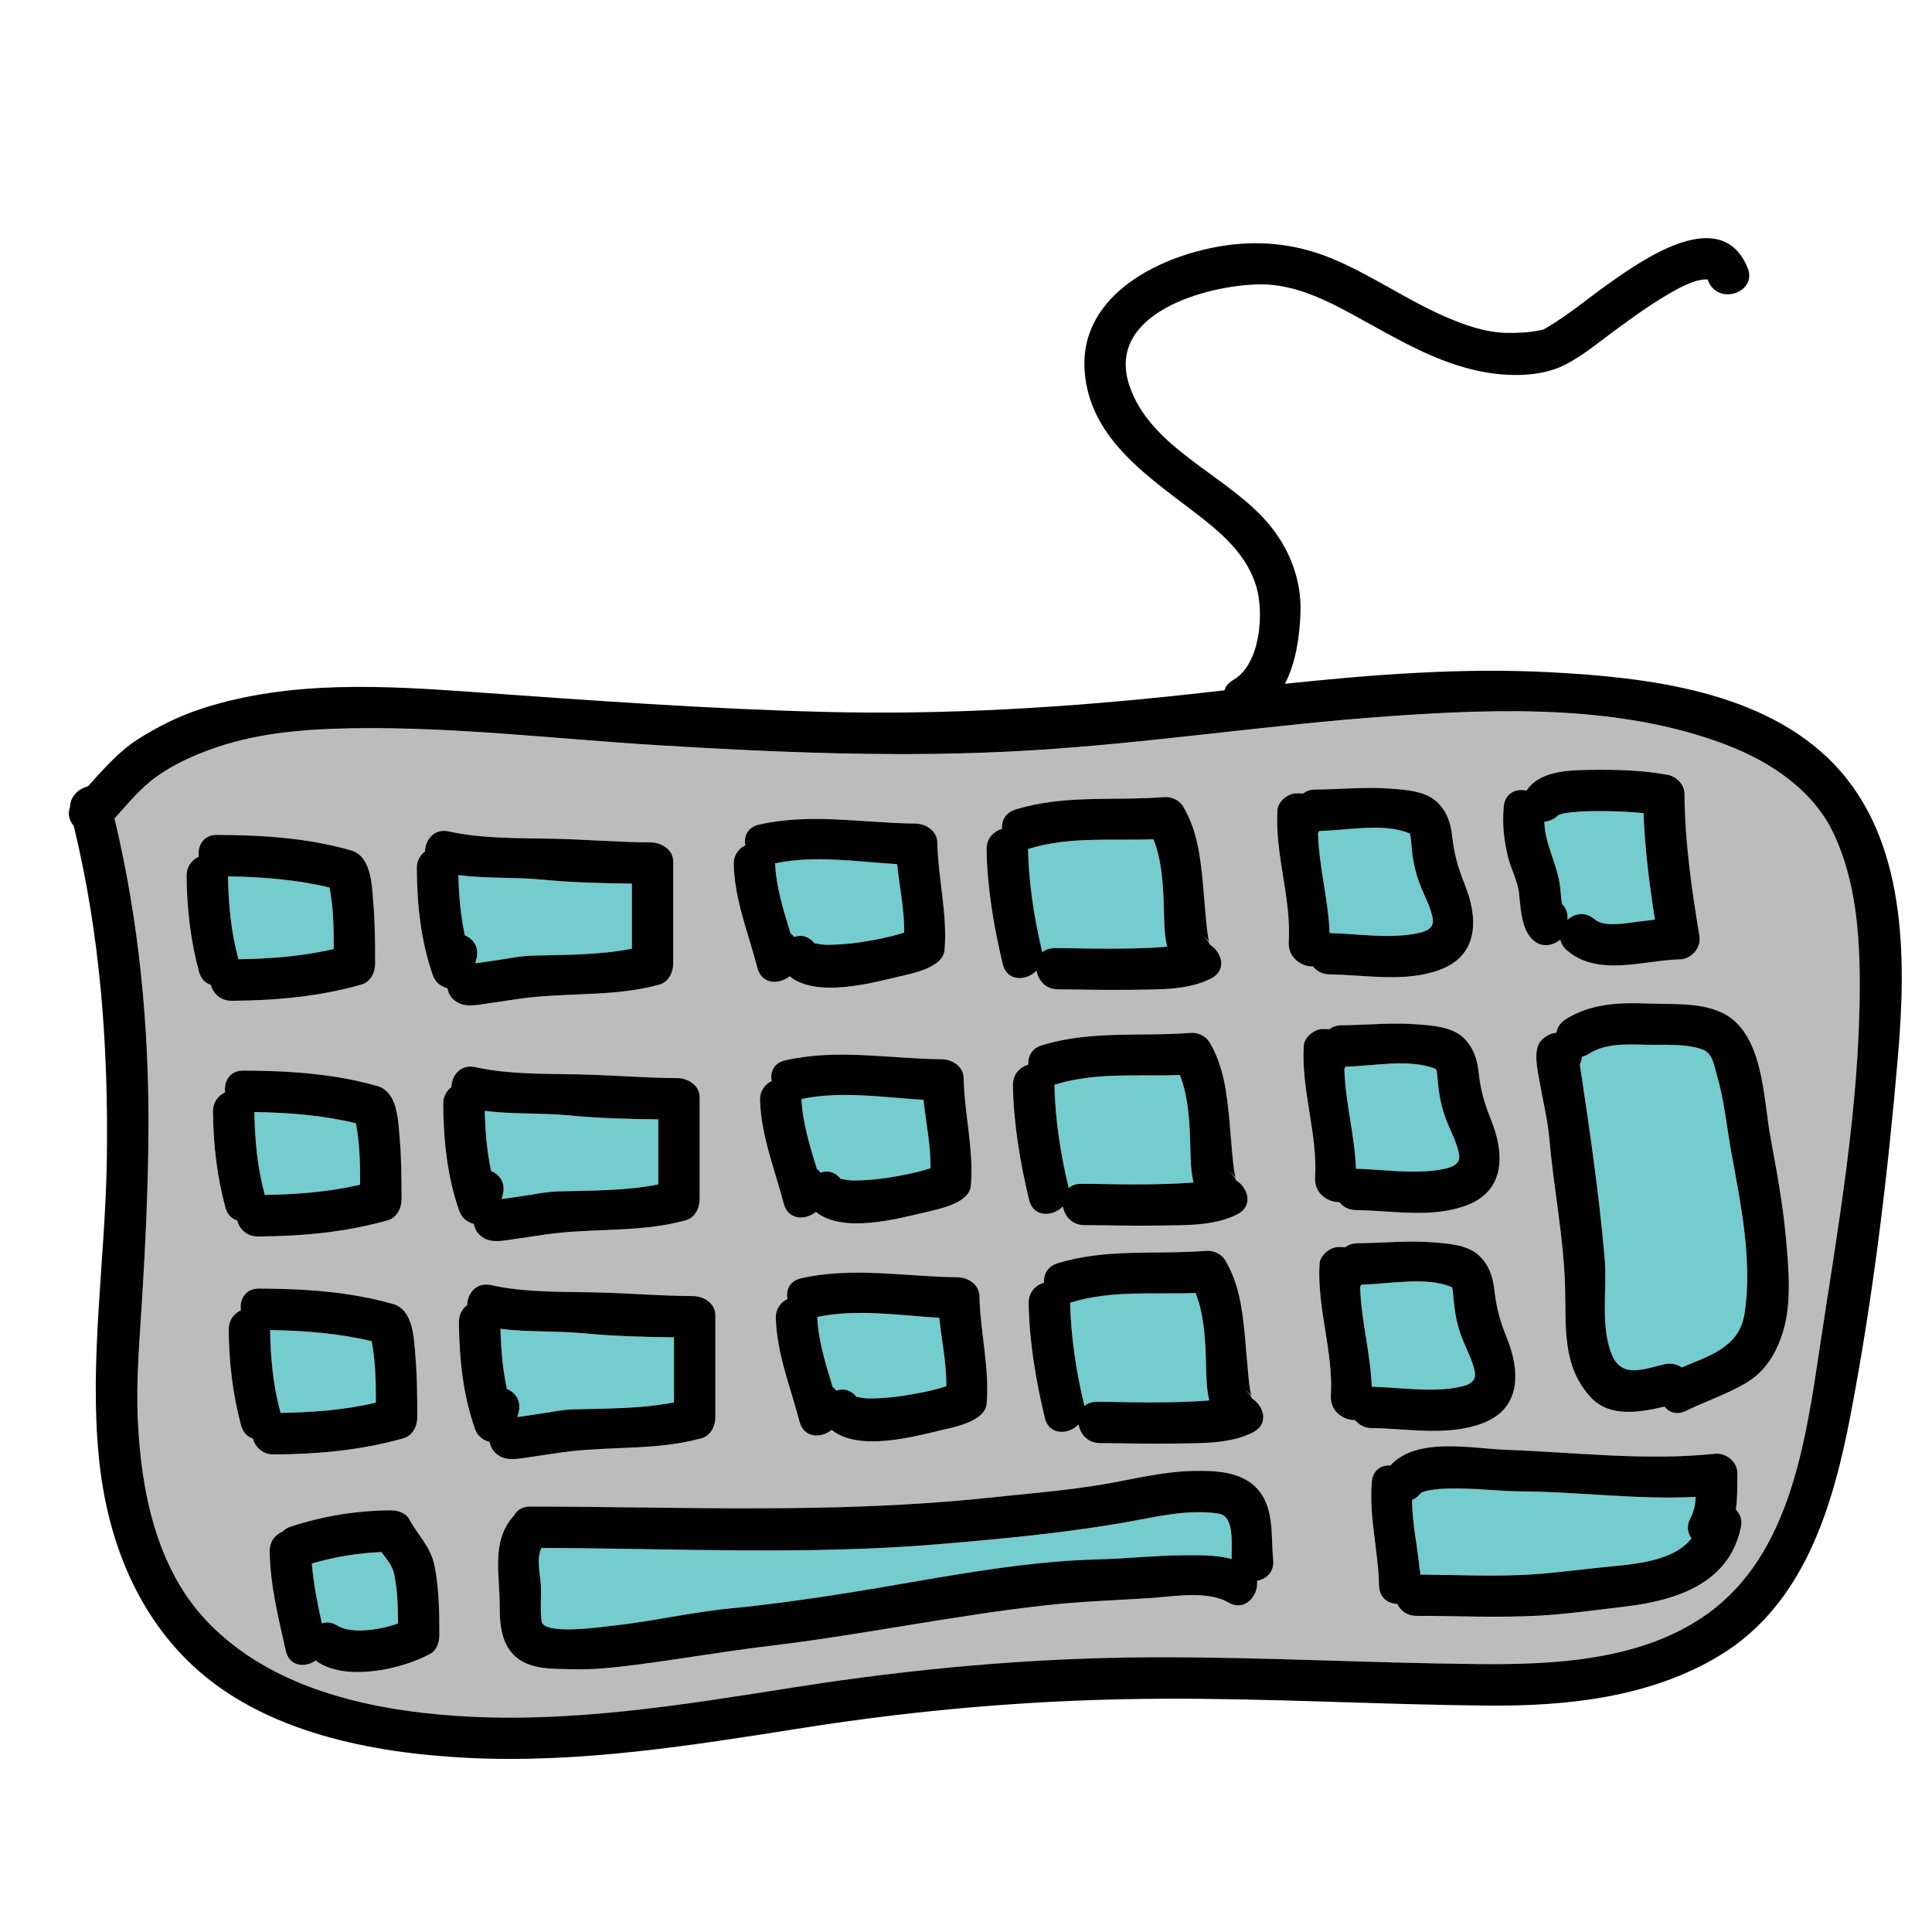 <?xml version="1.0" encoding="UTF-8"?><svg id="Layer_1" xmlns="http://www.w3.org/2000/svg" viewBox="0 0 512 512"><path d="M98.5,355.44c-8.79-2.11-17.86-2.84-26.9-2.96,.11,7.29,.78,14.61,2.69,21.67,.03,.1,.04,.2,.07,.3,8.47-.14,17.02-.79,25.27-2.72,0-5.44-.09-10.97-1.12-16.28Z" fill="#74cccf"/><path d="M94.32,297.67c-8.79-2.11-17.86-2.83-26.9-2.96,.11,7.29,.78,14.61,2.69,21.67,.03,.1,.04,.2,.07,.3,8.47-.14,17.02-.79,25.27-2.72,0-5.44-.09-10.97-1.12-16.28Z" fill="#74cccf"/><path d="M87.33,235.21c-8.79-2.11-17.86-2.84-26.9-2.96,.11,7.29,.78,14.61,2.69,21.67,.03,.1,.04,.2,.07,.3,8.47-.14,17.02-.79,25.27-2.72,0-5.44-.09-10.97-1.12-16.28Z" fill="#74cccf"/><path d="M155.04,353.36c-7.45-.72-15-.26-22.42-1.21,.13,5.37,.58,10.72,1.7,15.95,2.16,.88,3.77,2.95,3.17,5.91-.11,.52-.25,1.01-.4,1.5,.4-.05,.8-.1,1.2-.15,1.71-.24,3.42-.5,5.14-.76,2.85-.43,5.77-1.03,8.65-1.11,8.63-.24,17.93-.12,26.52-1.85v-17.24c-7.85-.08-15.85-.29-23.56-1.04Z" fill="#74cccf"/><path d="M104.44,417.16c-.43-2.14-1.98-4-3.39-5.85-6.3,.28-12.34,1.25-18.43,3.05,.43,5.37,1.49,10.6,2.66,15.86,1.19-.43,2.6-.34,4.08,.59,3.62,2.26,11.23,1.19,16.07-.58-.01-4.38-.14-8.8-1-13.07Z" fill="#74cccf"/><path d="M143.88,233.13c-7.45-.72-15-.26-22.42-1.21,.13,5.37,.58,10.72,1.7,15.95,2.16,.88,3.77,2.95,3.17,5.91-.11,.52-.25,1.01-.4,1.5,.4-.05,.8-.1,1.2-.15,1.71-.24,3.42-.5,5.14-.76,2.85-.43,5.77-1.03,8.65-1.11,8.63-.24,17.93-.12,26.52-1.85v-17.24c-7.85-.08-15.85-.29-23.56-1.04Z" fill="#74cccf"/><path d="M150.87,295.59c-7.45-.72-15-.26-22.42-1.21,.13,5.37,.58,10.72,1.7,15.95,2.16,.88,3.77,2.95,3.17,5.91-.11,.52-.25,1.01-.4,1.5,.4-.05,.8-.1,1.2-.15,1.71-.24,3.42-.5,5.14-.76,2.85-.43,5.77-1.03,8.65-1.11,8.63-.24,17.93-.12,26.52-1.85v-17.24c-7.85-.08-15.85-.29-23.56-1.04Z" fill="#74cccf"/><path d="M315.45,304.35c-.12-5.89-.4-13.62-2.79-19.46-11.01,.42-22.27-.8-32.92,2.5-.11,.03-.21,.05-.31,.08,.19,8.93,1.6,18.26,3.68,26.91,.04,.15,.06,.3,.09,.46,.79-.69,1.88-1.13,3.3-1.12,5.83,.03,11.65,.22,17.48,.14,4.02-.05,8.06-.12,12.06-.48,.08,0,.16-.02,.25-.02-.71-3.03-.79-6.38-.84-9Z" fill="#74cccf"/><path d="M319.62,362.12c-.12-5.89-.4-13.62-2.79-19.46-11.01,.42-22.27-.8-32.92,2.5-.11,.03-.21,.05-.31,.08,.19,8.93,1.6,18.26,3.68,26.91,.04,.15,.06,.3,.09,.46,.79-.69,1.88-1.13,3.3-1.12,5.83,.03,11.65,.22,17.48,.14,4.02-.05,8.06-.12,12.06-.48,.08,0,.16-.02,.25-.02-.71-3.03-.79-6.38-.84-9Z" fill="#74cccf"/><path d="M237.77,229c-10.75-.66-21.8-2.43-32.33-.22,.27,6.37,2.23,12.46,4.08,18.55,.37,.26,.7,.59,.98,.97,1.6-.62,3.45-.38,5.06,1.3,.25,.26,.2,.33,.16,.35,.06,0,.21,0,.62,.08,1.01,.19,1.99,.35,3.02,.34,2.96-.01,5.93-.25,8.86-.71,3.36-.52,8.15-1.41,11.43-2.55,.07-6.05-1.23-12.07-1.87-18.11Z" fill="#74cccf"/><path d="M322.88,401.13c-7.34-1.13-14.92,.52-22.13,1.85-17.01,3.15-34.43,4.77-51.67,6.23-35.2,2.98-70.33,1.13-105.58,1.02-1.41,2.75-.36,6.94-.19,9.78,.19,3.2-.21,6.47,.21,9.65,.51,3.78,15.91,1.49,18.79,1.19,10.45-1.11,20.74-3.58,31.18-4.59,10.73-1.04,21.4-2.56,32.04-4.26,21.69-3.47,43.76-8.21,65.79-8.75,7.13-.17,14.24-.98,21.38-1.06,4.3-.05,9.29-.23,13.67,.98-.12-4.04,.86-11.36-3.5-12.03Z" fill="#74cccf"/><path d="M435.55,215.52c-3.16-.34-6.36-.48-9.51-.53-3.12-.05-6.27-.06-9.37,.3-.88,.1-1.84,.16-2.69,.41-.6,.18-.9,.3-1.01,.34-1.01,1.04-2.34,1.61-3.7,1.77,.16,6.12,3.54,11.39,4.21,17.44,.15,1.35,.24,2.87,.46,4.35,.92,.81,1.52,2.03,1.47,3.72,0,.15-.01,.3-.01,.45,1.86-1.69,4.7-2.26,7.16-.15,2.42,2.08,7.28,1.16,10.16,.85,1.95-.21,3.9-.49,5.85-.72-1.47-9.36-2.67-18.74-3.02-28.21Z" fill="#74cccf"/><path d="M308.46,241.88c-.12-5.89-.4-13.62-2.79-19.46-11.01,.42-22.27-.8-32.92,2.5-.11,.03-.21,.05-.31,.08,.19,8.93,1.6,18.26,3.68,26.91,.04,.15,.06,.3,.09,.46,.79-.69,1.89-1.13,3.3-1.12,5.83,.03,11.65,.22,17.48,.14,4.02-.05,8.06-.12,12.06-.48,.08,0,.16-.02,.25-.02-.72-3.03-.79-6.38-.84-9Z" fill="#74cccf"/><path d="M244.76,291.46c-10.75-.66-21.8-2.43-32.33-.22,.27,6.37,2.23,12.46,4.08,18.55,.37,.26,.7,.59,.98,.97,1.6-.62,3.45-.38,5.06,1.3,.25,.26,.2,.33,.16,.35,.06,0,.21,0,.62,.08,1.01,.19,1.99,.35,3.02,.34,2.96-.01,5.93-.25,8.86-.71,3.36-.52,8.15-1.41,11.43-2.55,.07-6.05-1.24-12.07-1.87-18.11Z" fill="#74cccf"/><path d="M248.94,349.24c-10.75-.66-21.8-2.43-32.33-.22,.27,6.37,2.23,12.46,4.08,18.55,.37,.26,.7,.59,.98,.97,1.6-.62,3.45-.38,5.06,1.3,.25,.26,.2,.33,.16,.35,.06,0,.21,0,.62,.08,1.01,.19,1.99,.35,3.02,.34,2.96-.01,5.93-.25,8.86-.71,3.36-.52,8.15-1.41,11.43-2.55,.07-6.05-1.24-12.07-1.87-18.11Z" fill="#74cccf"/><path d="M458.82,305.48c-1.22-6.67-1.86-13.78-3.78-20.29-.71-2.39-1.1-6.04-3.75-7.03-4.54-1.69-10.38-1.19-15.15-1.3-5.04-.12-10.73-.41-15.14,2.42-.59,.38-1.18,.63-1.76,.77-.07,.72-.27,1.42-.58,2.07,2.58,17,5.07,34.08,6.58,51.28,.71,8.12-1.21,17.84,1.87,25.5,2.62,6.49,8.48,3.88,13.99,2.63,1.78-.4,3.34,0,4.57,.84,7.24-3.08,15.25-5.31,16.62-14.2,2.16-13.99-.97-28.96-3.48-42.7Z" fill="#74cccf"/><path d="M376.45,395.77s.01,0,.01-.01c.09-.11,.22-.29,.4-.57-.13,.21-.27,.4-.41,.59Z" fill="#74cccf"/><path d="M448,402.28c.91-1.67,1.26-3.62,1.39-5.6-15.47,.81-30.9-1.37-46.39-1.46-5-.03-9.97-.62-14.97-.73-2.6-.05-5.24-.1-7.82,.23-1.09,.14-2.16,.26-3.19,.69-.28,.11-.45,.24-.56,.33-.03,.04-.05,.05-.07,.07-.62,.78-1.37,1.32-2.18,1.66-.02,6.1,1.42,12.15,1.98,18.24,.13,.46,.21,.98,.21,1.54,8.91,.08,17.83,.48,26.73,.11,7.39-.3,14.7-1.34,22.05-2.09,7.47-.76,18.2-1.34,23.08-7.62-1.06-1.41-1.39-3.32-.26-5.38Z" fill="#74cccf"/><path d="M485.98,221.01c-5.43-11.56-16.79-19.1-28.4-23.55-27.92-10.71-60.17-9.68-89.52-7.61-31.93,2.26-63.61,7.19-95.57,9.09-32.71,1.94-65.46,.58-98.13-1.41-26.87-1.64-54.08-4.93-81.03-4.49-12.01,.2-24.33,1.12-35.78,5-5.7,1.93-11.21,4.36-16.14,7.87-4.2,3-7.53,7.17-11.05,11.03,6.48,27.09,9.16,54.79,9,82.66-.09,14.82-.77,29.63-1.67,44.43-.66,10.78-1.64,21.49-1.15,32.31,.85,18.74,4.86,39.17,18.25,53.27,16.85,17.75,42.55,23.54,66.16,25.15,29.97,2.04,59.96-2.91,89.47-7.56,31.55-4.97,62.95-7.84,94.92-7.97,28.88-.12,57.7,1.53,86.55,1.8,20.43,.19,43.52-.99,60.72-13.4,21.86-15.78,25.9-45.67,29.66-70.48,4.75-31.35,10.5-63.37,10.6-95.16,.04-13.83-.92-28.25-6.88-40.96Zm-87.45-7.32c.35-3.59,3.31-4.79,6.05-4.19,3.25-5.04,10.53-5.38,16.27-5.48,6.97-.12,14.25,.04,21.13,1.31,2.28,.42,4.42,2.57,4.44,4.97,.1,12.79,1.91,25.41,4,38,.47,2.85-2.25,5.85-5.06,5.91-9.67,.22-21.79,4.74-30.05-2.35-1.01-.86-1.57-1.86-1.79-2.87-1.64,1.46-4.22,1.97-6.16,.87-4.13-2.34-4.31-8.9-4.77-13.12-.37-3.34-2.18-6.52-2.96-9.82-1.07-4.48-1.53-8.64-1.08-13.24Zm-67.16,155.08c.4,2.24,.98,1.01-1.83-.73,1.11,.69,1.85,1.59,2.27,2.58,3.18,1.99,4.52,6.72,.35,8.91-6.14,3.23-14.13,2.92-20.88,3.03-6.59,.11-13.18-.07-19.77-.11-3.29-.02-5.24-2.41-5.66-4.96-2.66,2.77-7.83,2.98-8.96-1.71-2.36-9.8-4.15-20.29-4.29-30.39-.04-2.95,1.85-4.82,4.07-5.48-.14-2.15,.9-4.3,3.6-5.13,12.9-4,26.16-2.25,39.4-3.29,1.88-.15,3.98,.76,4.98,2.41,3.81,6.3,4.65,13.55,5.32,20.75,.3,3.2,.5,6.4,.83,9.59,.15,1.51,.31,3.03,.57,4.53Zm-4.75-62.3c.15,1.51,.31,3.03,.57,4.53,.4,2.24,.98,1.01-1.83-.73,1.11,.69,1.85,1.59,2.27,2.58,3.18,1.99,4.52,6.72,.35,8.91-6.14,3.23-14.13,2.92-20.88,3.03-6.59,.11-13.18-.07-19.77-.11-3.29-.02-5.24-2.41-5.66-4.96-2.66,2.77-7.83,2.98-8.96-1.71-2.36-9.8-4.15-20.29-4.29-30.39-.04-2.95,1.85-4.82,4.07-5.48-.14-2.15,.9-4.3,3.6-5.13,12.9-4,26.16-2.25,39.4-3.29,1.88-.15,3.98,.76,4.98,2.41,3.81,6.3,4.65,13.55,5.32,20.75,.3,3.2,.5,6.4,.83,9.59Zm-61.11-86.79c-.14-2.15,.9-4.3,3.6-5.13,12.9-4,26.16-2.25,39.39-3.29,1.88-.15,3.98,.76,4.98,2.41,3.81,6.3,4.65,13.55,5.32,20.75,.3,3.2,.5,6.4,.83,9.59,.15,1.51,.3,3.03,.57,4.53,.14,.78,.3,1.13,.33,1.2-.07-.13-.58-.94-2.16-1.92,1.11,.69,1.85,1.59,2.27,2.58,3.18,1.99,4.52,6.72,.36,8.91-6.14,3.23-14.13,2.92-20.89,3.03-6.59,.11-13.18-.07-19.77-.11-3.29-.02-5.24-2.41-5.66-4.96-2.66,2.77-7.83,2.98-8.96-1.71-2.36-9.8-4.15-20.29-4.29-30.39-.04-2.95,1.85-4.82,4.07-5.48Zm-5.93,123.87c.2,9.6,2.71,18.83,1.91,28.47-.39,4.66-8.52,6.2-12.05,7.03-7.61,1.8-21.92,5.66-29.02-.08-2.78,2.28-7.38,2.2-8.52-2.18-2.35-9.03-6.03-17.96-6.29-27.39-.07-2.54,1.3-4.27,3.09-5.13-.46-2.35,.51-4.79,3.58-5.48,13.76-3.13,27.5-.43,41.4-.29,2.86,.03,5.84,1.88,5.91,5.06Zm-4.18-57.77c.2,9.6,2.71,18.83,1.91,28.47-.39,4.66-8.52,6.2-12.05,7.03-7.61,1.8-21.92,5.66-29.02-.08-2.78,2.28-7.38,2.2-8.52-2.18-2.35-9.03-6.03-17.96-6.29-27.39-.07-2.54,1.3-4.27,3.09-5.13-.46-2.35,.51-4.79,3.58-5.48,13.76-3.13,27.5-.43,41.4-.29,2.86,.03,5.84,1.88,5.91,5.06Zm-57.87-61.75c-.46-2.35,.51-4.79,3.58-5.48,13.76-3.13,27.5-.43,41.39-.29,2.86,.03,5.84,1.88,5.91,5.06,.2,9.6,2.71,18.83,1.91,28.47-.38,4.66-8.52,6.2-12.05,7.03-7.61,1.8-21.92,5.66-29.02-.08-2.78,2.28-7.38,2.2-8.52-2.18-2.35-9.03-6.03-17.96-6.29-27.39-.07-2.54,1.3-4.27,3.09-5.13Zm-84.91,1.61c.07-3.11,2.44-6.18,6.35-5.3,8.7,1.95,18.32,1.76,27.22,1.92,8.78,.16,17.53,.94,26.31,.99,2.81,.02,5.91,1.89,5.91,5.06v27c0,2.36-1.18,4.93-3.67,5.62-11.34,3.14-22.9,2.14-34.46,3.43-3.81,.42-7.58,1.09-11.37,1.62-2.38,.33-5.22,.98-7.47-.21-1.66-.87-2.58-2.27-2.86-3.85-1.69-.43-3.2-1.56-3.84-3.37-3.23-9.11-4.23-18.78-4.29-28.39-.01-2.04,.89-3.56,2.18-4.52Zm-56.78,35.36c-1.4-.43-2.59-1.52-3.11-3.44-2.25-8.29-3.22-16.81-3.29-25.39-.02-2.55,1.4-4.29,3.22-5.14-.36-2.84,1.17-5.78,4.84-5.77,11.89,.05,24,.8,35.47,4.09,5.44,1.56,5.56,9.14,5.95,13.85,.44,5.37,.49,10.74,.49,16.12,0,2.38-1.19,4.9-3.67,5.62-11.16,3.2-22.82,4.24-34.39,4.29-3,.01-4.88-1.96-5.51-4.23Zm.59,33.63c-.02-2.55,1.4-4.29,3.22-5.14-.36-2.84,1.17-5.78,4.84-5.77,11.89,.05,24,.8,35.47,4.09,5.44,1.56,5.56,9.14,5.95,13.85,.44,5.37,.49,10.74,.49,16.12,0,2.38-1.19,4.9-3.67,5.62-11.16,3.2-22.82,4.24-34.4,4.29-3,.01-4.87-1.96-5.51-4.23-1.4-.43-2.59-1.52-3.11-3.44-2.25-8.29-3.22-16.81-3.29-25.39Zm10.58,86.61c-1.4-.43-2.59-1.52-3.11-3.44-2.25-8.29-3.22-16.81-3.29-25.39-.02-2.55,1.4-4.29,3.22-5.14-.36-2.84,1.17-5.78,4.84-5.77,11.89,.05,24,.8,35.47,4.09,5.44,1.56,5.56,9.14,5.95,13.85,.44,5.37,.49,10.74,.49,16.12,0,2.38-1.19,4.9-3.67,5.62-11.16,3.2-22.82,4.24-34.4,4.29-3,.01-4.87-1.96-5.51-4.23Zm47,57.07c-7.5,4.09-21.73,7.23-29.52,2.37-.29-.18-.55-.38-.8-.6-2.8,1.96-7,1.68-7.95-2.51-1.97-8.75-4.15-17.38-4.29-26.39-.04-2.66,1.49-4.44,3.41-5.25,.56-.58,1.3-1.05,2.25-1.36,8.64-2.79,17.31-4.22,26.39-4.29,1.84-.01,4.03,.65,4.98,2.41,2.3,4.27,5.63,7.26,6.63,12.18,1.23,6.09,1.29,12.28,1.3,18.47,0,1.85-.64,4.02-2.41,4.98Zm3.43-145.67c-.01-2.04,.89-3.56,2.18-4.52,.07-3.11,2.44-6.18,6.35-5.3,8.7,1.95,18.32,1.76,27.21,1.92,8.78,.17,17.53,.94,26.31,.99,2.81,.02,5.91,1.89,5.91,5.06v27c0,2.36-1.18,4.93-3.67,5.62-11.34,3.14-22.9,2.14-34.46,3.43-3.81,.42-7.58,1.09-11.37,1.62-2.38,.33-5.22,.98-7.47-.21-1.66-.87-2.58-2.27-2.86-3.85-1.69-.43-3.21-1.56-3.84-3.37-3.23-9.11-4.23-18.78-4.29-28.39Zm12.31,89.53c-1.69-.43-3.21-1.56-3.84-3.37-3.23-9.11-4.23-18.78-4.29-28.39-.01-2.04,.89-3.56,2.18-4.52,.07-3.11,2.44-6.18,6.35-5.3,8.7,1.95,18.32,1.76,27.21,1.92,8.78,.16,17.53,.94,26.31,.99,2.81,.02,5.91,1.89,5.91,5.06v27c0,2.36-1.18,4.93-3.67,5.62-11.34,3.14-22.9,2.14-34.46,3.43-3.81,.42-7.58,1.09-11.37,1.62-2.38,.33-5.22,.98-7.47-.21-1.66-.87-2.58-2.27-2.86-3.85Zm203.38,36.79c.45,3.98-3.26,8.3-7.65,5.72-5.53-3.25-14.96-1.49-21.02-1.12-8.89,.54-17.79,.86-26.65,1.82-24.82,2.67-49.27,7.91-74.05,10.85-11.85,1.41-23.57,3.5-35.41,5-5.57,.71-11.22,1.34-16.85,1.16-3.91-.13-8.14,.08-11.82-1.46-6.47-2.71-7.31-9.15-7.26-15.39,.07-8.02-2.28-16.67,3.37-23.41,.14-.16,.28-.31,.42-.45,.74-1.4,2.15-2.41,4.29-2.41,40.66,.05,80.92,1.97,121.46-2.33,9.9-1.05,19.93-1.84,29.76-3.45,8.08-1.32,16.23-3.5,24.45-3.66,6.72-.13,14.35,.2,18.32,6.45,3.13,4.93,2.32,11.51,2.92,17.05,.35,3.26-1.8,5.19-4.28,5.63Zm8.4-169.25c.7-11.77-3.71-23.14-3-35,.13-2.27,2.79-4.44,4.97-4.44h1c.27,0,.55,.02,.83,.06,.78-.64,1.84-1.04,3.17-1.06,6.72-.07,13.46-.79,20.18-.24,3.94,.32,9.11,.62,12.17,3.55,2.59,2.49,3.62,5.55,4,9.06,.5,4.63,1.51,8.3,3.28,12.62,3.54,8.65,4.02,18.73-6.38,22.68-9.31,3.54-19.72,1.4-29.39,1.29-1.95-.02-3.43-.88-4.4-2.11-3.1,.07-6.67-2.36-6.42-6.43Zm3.99,27.46c.13-2.27,2.79-4.44,4.98-4.44h1c.27,0,.55,.02,.82,.06,.78-.64,1.84-1.04,3.18-1.06,6.72-.07,13.46-.79,20.18-.24,3.94,.32,9.11,.62,12.17,3.55,2.59,2.49,3.62,5.55,4,9.06,.5,4.63,1.51,8.3,3.28,12.62,3.54,8.65,4.02,18.73-6.38,22.68-9.31,3.54-19.72,1.4-29.4,1.29-1.95-.02-3.43-.88-4.4-2.11-3.1,.07-6.67-2.36-6.43-6.43,.7-11.77-3.7-23.14-3-35Zm13.6,99.2c-3.1,.07-6.67-2.36-6.43-6.43,.7-11.77-3.7-23.14-3-35,.13-2.27,2.79-4.44,4.98-4.44h1c.27,0,.55,.02,.82,.06,.78-.64,1.84-1.05,3.18-1.06,6.72-.07,13.46-.79,20.18-.24,3.94,.32,9.11,.62,12.17,3.55,2.59,2.49,3.62,5.55,4,9.06,.5,4.63,1.51,8.3,3.28,12.62,3.54,8.65,4.02,18.73-6.38,22.68-9.31,3.54-19.72,1.4-29.4,1.29-1.95-.02-3.43-.88-4.4-2.11Zm102.21,28.44c-3.1,14.89-17.2,19.38-30.65,20.97-7.58,.9-15.26,2.01-22.88,2.41-10.82,.58-21.63,.09-32.45,.05-2.5,0-4.21-1.39-5.09-3.16-2.47-.08-4.75-1.65-4.82-4.9-.2-9.27-2.69-18.15-1.91-27.47,.26-3.14,2.54-4.45,4.93-4.33,7.02-7.69,21.64-4.46,30.76-4.14,18.3,.64,37.02,3,55.28,1.03,2.81-.3,5.91,2.13,5.91,5.06,0,3.16,.06,6.52-.39,9.77,1.11,1.1,1.72,2.7,1.3,4.71Zm11.16-51.8c-1.71,5.51-4.55,10.42-9.65,13.46-5.09,3.03-10.77,4.9-16.09,7.49-2.41,1.18-4.42,.42-5.64-1.14-6.63,1.54-14.51,2.93-19.5-2.41-7.79-8.35-6.54-18.99-6.87-29.54-.4-12.98-3-25.86-4.13-38.78-.48-5.43-1.77-10.47-2.7-15.82-.5-2.9-1.8-8.42,.74-10.73,1.13-1.03,2.43-1.72,3.82-1.83,.19-1.3,.92-2.56,2.38-3.5,6.58-4.23,14.36-4.54,21.96-4.22,6.31,.26,13.48-.34,19.37,2.36,11.17,5.13,11.09,22.59,12.95,32.75,1.64,8.92,3.35,17.87,4.13,26.92,.69,7.92,1.62,17.27-.78,25Z" fill="#bcbcbc"/><path d="M376.39,395.83s.04-.04,.05-.06c-.11,.1-.12,.14-.05,.06Z" fill="#74cccf"/><path d="M390.83,363.52c-.61-3.12-2.27-6.04-3.39-8.98-1.24-3.26-1.86-6.35-2.19-9.81-.08-.82-.25-3.53-.54-3.65-6.94-2.85-16.55-.76-23.9-.64-.11,.19-.23,.39-.36,.56,.25,8.88,2.76,17.58,3.08,26.5,7.45,.18,15.18,1.5,22.57,.2,2.51-.44,5.33-1.17,4.74-4.17Z" fill="#74cccf"/><path d="M386.66,305.75c-.61-3.12-2.27-6.04-3.39-8.98-1.24-3.26-1.86-6.35-2.19-9.81-.08-.82-.25-3.53-.54-3.65-6.94-2.85-16.55-.76-23.9-.64-.11,.19-.23,.39-.36,.56,.25,8.88,2.76,17.58,3.08,26.5,7.45,.18,15.18,1.5,22.57,.2,2.51-.44,5.33-1.17,4.74-4.17Z" fill="#74cccf"/><path d="M379.67,243.29c-.61-3.12-2.27-6.04-3.39-8.98-1.24-3.26-1.86-6.35-2.19-9.81-.08-.82-.25-3.53-.54-3.65-6.94-2.85-16.55-.76-23.9-.64-.11,.19-.23,.39-.37,.56,.25,8.88,2.76,17.58,3.08,26.5,7.45,.18,15.18,1.5,22.57,.2,2.51-.44,5.33-1.17,4.74-4.17Z" fill="#74cccf"/><path d="M485.91,202.37c-18.75-19.34-49.41-22.84-74.77-24.2-23.57-1.27-47.15,.58-70.62,3.04,2.94-5.64,3.88-12.62,4.12-18.63,.36-8.99-2.99-17.42-8.81-24.18-10.86-12.59-30.94-19.59-36.52-36.18-6.46-19.23,20.42-26.62,34.42-26.86,9.94-.17,19.16,4.9,27.6,9.57,9.86,5.45,19.57,11.11,30.73,13.43,7.09,1.48,16.1,1.69,22.7-1.69,4.74-2.43,8.97-5.99,13.24-9.13,5.5-4.04,11.07-8.06,17.12-11.26,1.83-.96,4.13-1.89,5.98-2.16,.89-.13,1.62,.04,1.06-.16,.59,.21,.36,.09,.57,.59,2.71,6.51,13.12,2.93,10.38-3.64-6.94-16.65-27.28-2.45-36.44,4.01-5.71,4.03-11.12,8.65-17.18,12.15-.05,.03-.09,.05-.13,.08-.06,.02-.15,.06-.29,.12-.13,.06-.21,.1-.26,.12-.23,.04-.5,.1-.81,.16-2.82,.58-5.71,.71-8.59,.67-5.69-.07-11.37-2.09-16.52-4.34-10.26-4.48-19.46-11.02-29.81-15.32-8.99-3.74-18.18-4.89-27.81-3.58-17.14,2.34-39.21,12.82-37.84,33.18,1.25,18.58,17.73,28.66,30.94,38.99,6.29,4.92,12.22,10.41,14.56,18.27,2.12,7.14,1.04,20.71-6.09,24.76-1.29,.74-2.04,1.72-2.36,2.77-2.97,.33-5.94,.66-8.91,.99-32.39,3.55-64.6,5.56-97.2,4.72-30.91-.79-61.81-3.04-92.64-5.24-23.92-1.71-48.65-3.18-71.83,4.23-6.16,1.97-12.07,4.86-17.5,8.36-5.14,3.32-9.04,7.92-13.12,12.4-2.45,.57-4.71,2.66-4.74,5.56-.68,1.75-.16,3.54,1,4.89,7.1,29.13,9.24,58.97,8.76,88.92-.42,26.05-4.67,52.42-2.1,78.44,2.04,20.68,9.42,40.69,24.82,55.12,19.01,17.81,47.72,23.26,72.82,24.51,29.96,1.5,59.67-3.32,89.16-7.97,31.62-4.98,63.08-7.57,95.1-7.7,28.67-.12,57.28,1.55,85.93,1.82,21.13,.19,43.21-2.12,61.65-13.24,22.5-13.58,30.14-39.7,34.78-64.02,5.98-31.31,9.82-63.26,12.53-95,2.22-26.06,2.31-57.35-17.09-77.36Zm-3.65,154.75c-3.76,24.81-7.79,54.71-29.66,70.48-17.2,12.41-40.28,13.59-60.72,13.4-28.86-.26-57.68-1.91-86.55-1.8-31.97,.13-63.36,3-94.92,7.97-29.51,4.65-59.5,9.6-89.47,7.56-23.61-1.61-49.31-7.4-66.16-25.15-13.38-14.1-17.4-34.53-18.25-53.27-.49-10.82,.49-21.53,1.15-32.31,.9-14.79,1.59-29.6,1.67-44.43,.16-27.87-2.52-55.56-9-82.66,3.52-3.86,6.85-8.03,11.05-11.03,4.92-3.51,10.43-5.94,16.14-7.87,11.45-3.88,23.77-4.8,35.78-5,26.94-.44,54.16,2.85,81.03,4.49,32.67,1.99,65.42,3.35,98.13,1.41,31.96-1.89,63.64-6.83,95.57-9.09,29.34-2.07,61.59-3.1,89.52,7.61,11.61,4.45,22.98,11.99,28.4,23.55,5.96,12.71,6.93,27.13,6.88,40.96-.1,31.79-5.85,63.81-10.6,95.16Z" fill="#010101"/><path d="M98.93,239.19c-.39-4.71-.51-12.29-5.95-13.85-11.48-3.29-23.58-4.04-35.47-4.09-3.67-.02-5.2,2.93-4.84,5.77-1.82,.85-3.24,2.59-3.22,5.14,.07,8.58,1.04,17.1,3.29,25.39,.52,1.92,1.71,3.01,3.11,3.44,.63,2.27,2.51,4.24,5.51,4.23,11.57-.06,23.24-1.1,34.39-4.29,2.48-.71,3.67-3.24,3.67-5.62,0-5.38-.05-10.75-.49-16.12Zm-35.74,15.03c-.02-.1-.04-.2-.07-.3-1.91-7.05-2.58-14.38-2.69-21.67,9.04,.13,18.11,.85,26.9,2.96,1.03,5.31,1.13,10.84,1.12,16.28-8.25,1.94-16.8,2.59-25.27,2.72Z" fill="#010101"/><path d="M172.51,223.25c-8.78-.05-17.53-.82-26.31-.99-8.9-.17-18.51,.02-27.22-1.92-3.91-.88-6.28,2.19-6.35,5.3-1.29,.96-2.2,2.48-2.18,4.52,.07,9.61,1.07,19.29,4.29,28.39,.64,1.81,2.16,2.93,3.84,3.37,.28,1.58,1.2,2.98,2.86,3.85,2.25,1.18,5.09,.54,7.47,.21,3.79-.53,7.57-1.19,11.37-1.62,11.56-1.29,23.13-.29,34.46-3.43,2.48-.69,3.67-3.25,3.67-5.62v-27c0-3.17-3.1-5.04-5.91-5.06Zm-5.06,28.16c-8.59,1.73-17.89,1.61-26.52,1.85-2.89,.08-5.8,.68-8.65,1.11-1.71,.26-3.42,.52-5.14,.76-.4,.06-.8,.1-1.2,.15,.15-.49,.29-.98,.4-1.5,.6-2.96-1.01-5.04-3.17-5.91-1.12-5.23-1.57-10.58-1.7-15.95,7.42,.95,14.97,.49,22.42,1.21,7.71,.75,15.71,.96,23.56,1.04v17.24Z" fill="#010101"/><path d="M248.41,223.31c-.07-3.18-3.05-5.03-5.91-5.06-13.89-.14-27.63-2.84-41.39,.29-3.07,.7-4.04,3.13-3.58,5.48-1.79,.86-3.16,2.59-3.09,5.13,.27,9.44,3.94,18.36,6.29,27.39,1.14,4.38,5.74,4.46,8.52,2.18,7.1,5.75,21.41,1.88,29.02,.08,3.54-.84,11.67-2.37,12.05-7.03,.8-9.65-1.71-18.88-1.91-28.47Zm-20.21,26.36c-2.93,.45-5.89,.69-8.86,.71-1.03,0-2.01-.15-3.02-.34-.41-.08-.56-.08-.62-.08,.05-.02,.09-.09-.16-.35-1.61-1.68-3.46-1.91-5.06-1.3-.28-.38-.61-.7-.98-.97-1.84-6.09-3.81-12.18-4.08-18.55,10.53-2.21,21.58-.44,32.33,.22,.64,6.04,1.94,12.06,1.87,18.11-3.28,1.14-8.07,2.03-11.43,2.55Z" fill="#010101"/><path d="M320.65,250.38c-.43-.99-1.16-1.89-2.27-2.58,1.58,.98,2.09,1.79,2.16,1.92-.03-.06-.19-.42-.33-1.2-.27-1.5-.42-3.02-.57-4.53-.32-3.19-.53-6.4-.83-9.59-.67-7.2-1.51-14.45-5.32-20.75-1-1.65-3.1-2.56-4.98-2.41-13.23,1.04-26.5-.7-39.39,3.29-2.7,.84-3.74,2.98-3.6,5.13-2.22,.66-4.11,2.53-4.07,5.48,.15,10.1,1.94,20.59,4.29,30.39,1.13,4.69,6.29,4.48,8.96,1.71,.42,2.55,2.37,4.94,5.66,4.96,6.59,.03,13.17,.22,19.77,.11,6.75-.12,14.75,.19,20.89-3.03,4.17-2.19,2.83-6.92-.36-8.91Zm-11.6,.53c-4.01,.35-8.04,.42-12.06,.48-5.83,.08-11.65-.11-17.48-.14-1.41,0-2.5,.43-3.3,1.12-.02-.15-.05-.3-.09-.46-2.08-8.65-3.49-17.98-3.68-26.91,.1-.03,.21-.05,.31-.08,10.65-3.3,21.91-2.08,32.92-2.5,2.39,5.84,2.67,13.57,2.79,19.46,.05,2.63,.12,5.97,.84,9-.08,0-.16,.02-.25,.02Z" fill="#010101"/><path d="M388.13,234.24c-1.77-4.32-2.77-7.99-3.28-12.62-.38-3.51-1.41-6.58-4-9.06-3.06-2.93-8.22-3.24-12.17-3.55-6.72-.54-13.46,.18-20.18,.24-1.34,.01-2.39,.42-3.17,1.06-.28-.04-.55-.06-.83-.06h-1c-2.19,0-4.84,2.17-4.97,4.44-.71,11.86,3.7,23.23,3,35-.24,4.07,3.32,6.5,6.42,6.43,.97,1.23,2.45,2.09,4.4,2.11,9.67,.11,20.09,2.25,29.39-1.29,10.4-3.95,9.92-14.03,6.38-22.68Zm-13.2,13.23c-7.38,1.3-15.11-.02-22.57-.2-.33-8.92-2.84-17.62-3.08-26.5,.13-.17,.25-.37,.37-.56,7.35-.13,16.96-2.22,23.9,.64,.29,.12,.47,2.83,.54,3.65,.33,3.46,.94,6.55,2.19,9.81,1.12,2.95,2.78,5.87,3.39,8.98,.59,3.01-2.23,3.73-4.74,4.17Z" fill="#010101"/><path d="M450.41,248.31c-2.09-12.59-3.9-25.21-4-38-.02-2.41-2.16-4.55-4.44-4.97-6.88-1.28-14.16-1.43-21.13-1.31-5.73,.09-13.01,.44-16.27,5.48-2.74-.61-5.71,.59-6.05,4.19-.45,4.6,.02,8.76,1.08,13.24,.78,3.29,2.6,6.48,2.96,9.82,.46,4.22,.64,10.78,4.77,13.12,1.94,1.1,4.52,.6,6.16-.87,.22,1.01,.78,2,1.79,2.87,8.27,7.09,20.39,2.57,30.05,2.35,2.81-.06,5.53-3.06,5.06-5.91Zm-17.69-3.86c-2.88,.31-7.74,1.23-10.16-.85-2.46-2.11-5.3-1.53-7.16,.15,0-.15,.01-.29,.01-.45,.04-1.68-.55-2.91-1.47-3.72-.22-1.48-.32-3-.46-4.35-.66-6.05-4.05-11.31-4.21-17.44,1.36-.15,2.69-.73,3.7-1.77,.11-.03,.41-.16,1.01-.34,.85-.26,1.81-.31,2.69-.41,3.1-.36,6.25-.34,9.37-.3,3.15,.05,6.35,.19,9.51,.53,.35,9.47,1.55,18.85,3.02,28.21-1.95,.24-3.9,.51-5.85,.72Z" fill="#010101"/><path d="M105.92,301.65c-.39-4.71-.51-12.29-5.95-13.85-11.48-3.29-23.59-4.04-35.47-4.09-3.68-.02-5.2,2.93-4.84,5.77-1.82,.85-3.24,2.59-3.22,5.14,.07,8.58,1.04,17.1,3.29,25.39,.52,1.92,1.71,3.01,3.11,3.44,.63,2.27,2.51,4.24,5.51,4.23,11.57-.06,23.24-1.1,34.4-4.29,2.48-.71,3.67-3.24,3.67-5.62,0-5.38-.05-10.75-.49-16.12Zm-35.74,15.03c-.02-.1-.04-.2-.07-.3-1.91-7.05-2.58-14.38-2.69-21.67,9.04,.13,18.11,.85,26.9,2.96,1.03,5.31,1.13,10.84,1.12,16.28-8.25,1.94-16.8,2.59-25.27,2.72Z" fill="#010101"/><path d="M179.5,285.71c-8.78-.05-17.53-.82-26.31-.99-8.9-.17-18.51,.02-27.21-1.92-3.91-.88-6.28,2.19-6.35,5.3-1.29,.96-2.2,2.48-2.18,4.52,.07,9.61,1.07,19.29,4.29,28.39,.64,1.81,2.16,2.93,3.84,3.37,.28,1.58,1.2,2.98,2.86,3.85,2.25,1.18,5.09,.54,7.47,.21,3.79-.53,7.57-1.19,11.37-1.62,11.56-1.29,23.13-.29,34.46-3.43,2.48-.69,3.67-3.25,3.67-5.62v-27c0-3.17-3.1-5.04-5.91-5.06Zm-5.06,28.17c-8.59,1.73-17.89,1.61-26.52,1.85-2.89,.08-5.81,.68-8.65,1.11-1.71,.26-3.42,.52-5.14,.76-.4,.06-.8,.1-1.2,.15,.15-.49,.29-.98,.4-1.5,.6-2.96-1.01-5.04-3.17-5.91-1.12-5.23-1.57-10.58-1.7-15.95,7.42,.95,14.97,.49,22.42,1.21,7.71,.75,15.71,.96,23.56,1.04v17.24Z" fill="#010101"/><path d="M255.4,285.77c-.07-3.18-3.05-5.03-5.91-5.06-13.89-.14-27.63-2.84-41.4,.29-3.06,.7-4.04,3.13-3.58,5.48-1.79,.86-3.16,2.59-3.09,5.13,.27,9.44,3.94,18.36,6.29,27.39,1.14,4.38,5.74,4.46,8.52,2.18,7.1,5.75,21.41,1.88,29.02,.08,3.53-.84,11.67-2.37,12.05-7.03,.8-9.65-1.71-18.88-1.91-28.47Zm-20.21,26.36c-2.93,.45-5.89,.69-8.86,.71-1.03,0-2.01-.15-3.02-.34-.41-.08-.56-.09-.62-.08,.05-.02,.09-.09-.16-.35-1.61-1.68-3.46-1.91-5.06-1.3-.28-.38-.61-.7-.98-.97-1.84-6.09-3.81-12.18-4.08-18.55,10.53-2.21,21.58-.44,32.33,.22,.64,6.04,1.94,12.06,1.87,18.11-3.28,1.14-8.07,2.03-11.43,2.55Z" fill="#010101"/><path d="M327.64,312.85c-.43-.99-1.16-1.89-2.27-2.58,2.81,1.74,2.23,2.96,1.83,.73-.27-1.5-.42-3.02-.57-4.53-.32-3.19-.53-6.4-.83-9.59-.67-7.2-1.51-14.45-5.32-20.75-1-1.65-3.1-2.56-4.98-2.41-13.23,1.04-26.5-.7-39.4,3.29-2.7,.84-3.74,2.98-3.6,5.13-2.22,.66-4.11,2.53-4.07,5.48,.15,10.1,1.94,20.59,4.29,30.39,1.13,4.69,6.29,4.48,8.96,1.71,.42,2.55,2.37,4.94,5.66,4.96,6.59,.03,13.17,.22,19.77,.11,6.75-.12,14.75,.19,20.88-3.03,4.17-2.19,2.83-6.92-.35-8.91Zm-11.6,.53c-4.01,.35-8.04,.42-12.06,.48-5.83,.08-11.66-.11-17.48-.14-1.41,0-2.51,.43-3.3,1.12-.03-.15-.05-.3-.09-.46-2.08-8.65-3.49-17.98-3.68-26.91,.1-.03,.21-.05,.31-.08,10.65-3.3,21.91-2.08,32.92-2.5,2.39,5.84,2.67,13.57,2.79,19.46,.05,2.63,.12,5.97,.84,9-.08,0-.16,.02-.25,.02Z" fill="#010101"/><path d="M395.12,296.7c-1.77-4.32-2.77-7.99-3.28-12.62-.38-3.51-1.41-6.58-4-9.06-3.06-2.93-8.22-3.24-12.17-3.55-6.72-.54-13.45,.18-20.18,.24-1.34,.01-2.39,.42-3.18,1.06-.28-.04-.55-.06-.82-.06h-1c-2.19,0-4.84,2.17-4.98,4.44-.7,11.86,3.7,23.23,3,35-.24,4.07,3.33,6.5,6.43,6.43,.97,1.23,2.44,2.08,4.4,2.11,9.67,.11,20.09,2.25,29.4-1.29,10.4-3.95,9.92-14.03,6.38-22.68Zm-13.2,13.23c-7.38,1.3-15.11-.02-22.57-.2-.33-8.92-2.84-17.62-3.08-26.5,.13-.17,.25-.37,.36-.56,7.35-.13,16.96-2.22,23.9,.64,.29,.12,.47,2.83,.54,3.65,.33,3.46,.94,6.55,2.19,9.81,1.13,2.95,2.78,5.87,3.39,8.98,.59,3.01-2.23,3.73-4.74,4.17Z" fill="#010101"/><path d="M110.09,359.42c-.39-4.71-.51-12.29-5.95-13.85-11.48-3.29-23.59-4.04-35.47-4.09-3.68-.02-5.2,2.93-4.84,5.77-1.82,.85-3.24,2.59-3.22,5.14,.07,8.58,1.04,17.1,3.29,25.39,.52,1.92,1.71,3.01,3.11,3.44,.63,2.27,2.51,4.24,5.51,4.23,11.57-.06,23.24-1.1,34.4-4.29,2.48-.71,3.67-3.24,3.67-5.62,0-5.38-.05-10.75-.49-16.12Zm-35.74,15.03c-.02-.1-.04-.2-.07-.3-1.91-7.05-2.58-14.38-2.69-21.67,9.04,.13,18.11,.85,26.9,2.96,1.03,5.31,1.13,10.84,1.12,16.28-8.25,1.94-16.8,2.59-25.27,2.72Z" fill="#010101"/><path d="M183.67,343.48c-8.78-.05-17.53-.82-26.31-.99-8.9-.17-18.51,.02-27.21-1.92-3.91-.88-6.28,2.19-6.35,5.3-1.29,.96-2.2,2.48-2.18,4.52,.07,9.61,1.07,19.29,4.29,28.39,.64,1.81,2.16,2.93,3.84,3.37,.28,1.58,1.2,2.98,2.86,3.85,2.25,1.18,5.09,.54,7.47,.21,3.79-.53,7.57-1.19,11.37-1.62,11.56-1.29,23.13-.29,34.46-3.43,2.48-.69,3.67-3.25,3.67-5.62v-27c0-3.17-3.1-5.04-5.91-5.06Zm-5.06,28.16c-8.59,1.73-17.89,1.61-26.52,1.85-2.89,.08-5.81,.68-8.65,1.11-1.71,.26-3.42,.52-5.14,.76-.4,.06-.8,.1-1.2,.15,.15-.49,.29-.98,.4-1.5,.6-2.96-1.01-5.04-3.17-5.91-1.12-5.23-1.57-10.58-1.7-15.95,7.42,.95,14.97,.49,22.42,1.21,7.71,.75,15.71,.96,23.56,1.04v17.24Z" fill="#010101"/><path d="M259.58,343.54c-.07-3.18-3.05-5.03-5.91-5.06-13.89-.14-27.63-2.84-41.4,.29-3.06,.7-4.04,3.13-3.58,5.48-1.79,.86-3.16,2.59-3.09,5.13,.27,9.44,3.94,18.36,6.29,27.39,1.14,4.38,5.74,4.46,8.52,2.18,7.1,5.75,21.41,1.88,29.02,.08,3.53-.84,11.67-2.37,12.05-7.03,.8-9.65-1.71-18.88-1.91-28.47Zm-20.21,26.36c-2.93,.45-5.89,.69-8.86,.71-1.03,0-2.01-.15-3.02-.34-.41-.08-.56-.09-.62-.08,.05-.02,.09-.09-.16-.35-1.61-1.68-3.46-1.92-5.06-1.3-.28-.38-.61-.7-.98-.97-1.84-6.09-3.81-12.18-4.08-18.55,10.53-2.21,21.58-.44,32.33,.22,.64,6.04,1.94,12.06,1.87,18.11-3.28,1.14-8.07,2.03-11.43,2.55Z" fill="#010101"/><path d="M331.81,370.62c-.43-.99-1.16-1.89-2.27-2.58,2.81,1.74,2.23,2.96,1.83,.73-.27-1.5-.42-3.02-.57-4.53-.32-3.19-.53-6.4-.83-9.59-.67-7.2-1.51-14.45-5.32-20.75-1-1.65-3.1-2.56-4.98-2.41-13.23,1.04-26.5-.7-39.4,3.29-2.7,.84-3.74,2.98-3.6,5.13-2.22,.66-4.11,2.53-4.07,5.48,.15,10.1,1.94,20.59,4.29,30.39,1.13,4.69,6.29,4.48,8.96,1.71,.42,2.55,2.37,4.94,5.66,4.96,6.59,.03,13.17,.22,19.77,.11,6.75-.12,14.75,.19,20.88-3.03,4.17-2.19,2.83-6.92-.35-8.91Zm-11.6,.53c-4.01,.35-8.04,.42-12.06,.48-5.83,.08-11.66-.11-17.48-.14-1.41,0-2.51,.43-3.3,1.12-.03-.15-.05-.3-.09-.46-2.08-8.65-3.49-17.98-3.68-26.91,.1-.03,.21-.05,.31-.08,10.65-3.3,21.91-2.08,32.92-2.5,2.39,5.84,2.67,13.57,2.79,19.46,.05,2.63,.12,5.97,.84,9-.08,0-.16,.02-.25,.02Z" fill="#010101"/><path d="M399.3,354.47c-1.77-4.32-2.77-7.99-3.28-12.62-.38-3.51-1.41-6.58-4-9.06-3.06-2.93-8.22-3.24-12.17-3.55-6.72-.54-13.46,.18-20.18,.24-1.34,.01-2.39,.42-3.18,1.06-.28-.04-.55-.06-.82-.06h-1c-2.19,0-4.84,2.17-4.98,4.44-.7,11.86,3.7,23.23,3,35-.24,4.07,3.33,6.5,6.43,6.43,.97,1.23,2.44,2.09,4.4,2.11,9.67,.11,20.09,2.25,29.4-1.29,10.4-3.95,9.92-14.03,6.38-22.68Zm-13.2,13.23c-7.38,1.3-15.11-.02-22.57-.2-.33-8.92-2.84-17.62-3.08-26.5,.13-.17,.25-.37,.36-.56,7.35-.13,16.96-2.22,23.9,.64,.29,.12,.47,2.83,.54,3.65,.33,3.46,.94,6.55,2.19,9.81,1.13,2.95,2.78,5.87,3.39,8.98,.59,3.01-2.23,3.73-4.74,4.17Z" fill="#010101"/><path d="M473.27,327.98c-.79-9.04-2.5-18-4.13-26.92-1.87-10.16-1.78-27.62-12.95-32.75-5.9-2.71-13.07-2.1-19.37-2.36-7.6-.32-15.38-.01-21.96,4.22-1.46,.94-2.19,2.2-2.38,3.5-1.39,.12-2.69,.8-3.82,1.83-2.54,2.31-1.24,7.83-.74,10.73,.92,5.35,2.22,10.39,2.7,15.82,1.13,12.93,3.74,25.8,4.13,38.78,.32,10.54-.93,21.19,6.87,29.54,4.99,5.34,12.86,3.95,19.5,2.41,1.22,1.56,3.23,2.32,5.64,1.14,5.32-2.59,10.99-4.45,16.09-7.49,5.1-3.04,7.94-7.95,9.65-13.46,2.4-7.72,1.47-17.08,.78-25Zm-10.97,20.2c-1.37,8.89-9.38,11.13-16.62,14.2-1.22-.84-2.79-1.25-4.57-.84-5.51,1.25-11.38,3.86-13.99-2.63-3.09-7.66-1.16-17.38-1.87-25.5-1.51-17.2-4-34.28-6.58-51.28,.31-.65,.51-1.36,.58-2.07,.58-.14,1.17-.39,1.76-.77,4.41-2.84,10.1-2.54,15.14-2.42,4.77,.11,10.61-.39,15.15,1.3,2.65,.98,3.04,4.63,3.75,7.03,1.92,6.5,2.56,13.61,3.78,20.29,2.51,13.74,5.64,28.71,3.48,42.7Z" fill="#010101"/><path d="M115.12,414.84c-.99-4.92-4.33-7.91-6.63-12.18-.95-1.76-3.14-2.42-4.98-2.41-9.08,.07-17.75,1.5-26.39,4.29-.95,.31-1.7,.79-2.25,1.36-1.93,.81-3.45,2.59-3.41,5.25,.14,9.02,2.32,17.65,4.29,26.39,.95,4.2,5.14,4.47,7.95,2.51,.24,.21,.5,.41,.8,.6,7.8,4.86,22.03,1.72,29.52-2.37,1.77-.96,2.41-3.13,2.41-4.98,0-6.19-.07-12.38-1.3-18.47Zm-25.74,15.97c-1.48-.92-2.89-1.02-4.08-.59-1.17-5.26-2.23-10.49-2.66-15.86,6.08-1.8,12.13-2.77,18.43-3.05,1.41,1.85,2.96,3.71,3.39,5.85,.86,4.27,.99,8.69,1,13.07-4.84,1.77-12.45,2.84-16.07,.58Z" fill="#010101"/><path d="M337.41,413.31c-.59-5.54,.21-12.12-2.92-17.05-3.97-6.25-11.6-6.58-18.32-6.45-8.22,.16-16.37,2.33-24.45,3.66-9.82,1.61-19.86,2.4-29.76,3.45-40.54,4.3-80.8,2.38-121.46,2.33-2.15,0-3.56,1-4.29,2.41-.14,.14-.28,.29-.42,.45-5.65,6.73-3.3,15.39-3.37,23.41-.05,6.24,.79,12.67,7.26,15.39,3.68,1.54,7.91,1.34,11.82,1.46,5.62,.18,11.28-.45,16.85-1.16,11.83-1.5,23.56-3.59,35.41-5,24.78-2.94,49.23-8.17,74.05-10.85,8.86-.96,17.76-1.27,26.65-1.82,6.05-.37,15.49-2.13,21.02,1.12,4.38,2.58,8.1-1.75,7.65-5.72,2.49-.44,4.63-2.37,4.28-5.63Zm-11.03-.15c-4.38-1.21-9.37-1.02-13.67-.98-7.14,.08-14.25,.88-21.38,1.06-22.03,.53-44.1,5.28-65.79,8.75-10.64,1.7-21.31,3.22-32.04,4.26-10.45,1.01-20.74,3.48-31.18,4.59-2.88,.31-18.28,2.59-18.79-1.19-.43-3.18-.02-6.45-.21-9.65-.17-2.83-1.23-7.03,.19-9.78,35.25,.12,70.38,1.96,105.58-1.02,17.23-1.46,34.65-3.08,51.67-6.23,7.21-1.34,14.79-2.98,22.13-1.85,4.37,.67,3.39,7.99,3.5,12.03Z" fill="#010101"/><path d="M460.03,400.08c.44-3.24,.38-6.61,.39-9.77,0-2.93-3.1-5.36-5.91-5.06-18.26,1.97-36.98-.39-55.28-1.03-9.12-.32-23.74-3.55-30.76,4.14-2.4-.12-4.67,1.19-4.93,4.33-.78,9.33,1.72,18.2,1.91,27.47,.07,3.25,2.36,4.81,4.82,4.9,.87,1.78,2.59,3.16,5.09,3.16,10.82,.03,21.64,.53,32.45-.05,7.61-.41,15.3-1.52,22.88-2.41,13.44-1.59,27.55-6.08,30.65-20.97,.42-2.01-.19-3.61-1.3-4.71Zm-11.76,7.59c-4.88,6.28-15.61,6.86-23.08,7.62-7.35,.75-14.66,1.78-22.05,2.09-8.9,.37-17.82-.03-26.73-.11,0-.57-.08-1.08-.21-1.54-.56-6.09-2-12.14-1.98-18.24,.81-.34,1.55-.88,2.18-1.66-.07,.08-.06,.04,.05-.06,.14-.18,.28-.38,.41-.59-.18,.29-.31,.47-.4,.57,.11-.09,.29-.22,.56-.33,1.03-.42,2.1-.55,3.19-.69,2.58-.33,5.22-.29,7.82-.23,5,.1,9.97,.7,14.97,.73,15.48,.08,30.92,2.27,46.39,1.46-.13,1.99-.48,3.93-1.39,5.6-1.12,2.06-.8,3.97,.26,5.38Z" fill="#010101"/><path d="M376.45,395.77s-.03,.04-.05,.06c.02-.02,.04-.04,.07-.07,0,0,0,0-.01,.01Z" fill="#010101"/></svg>